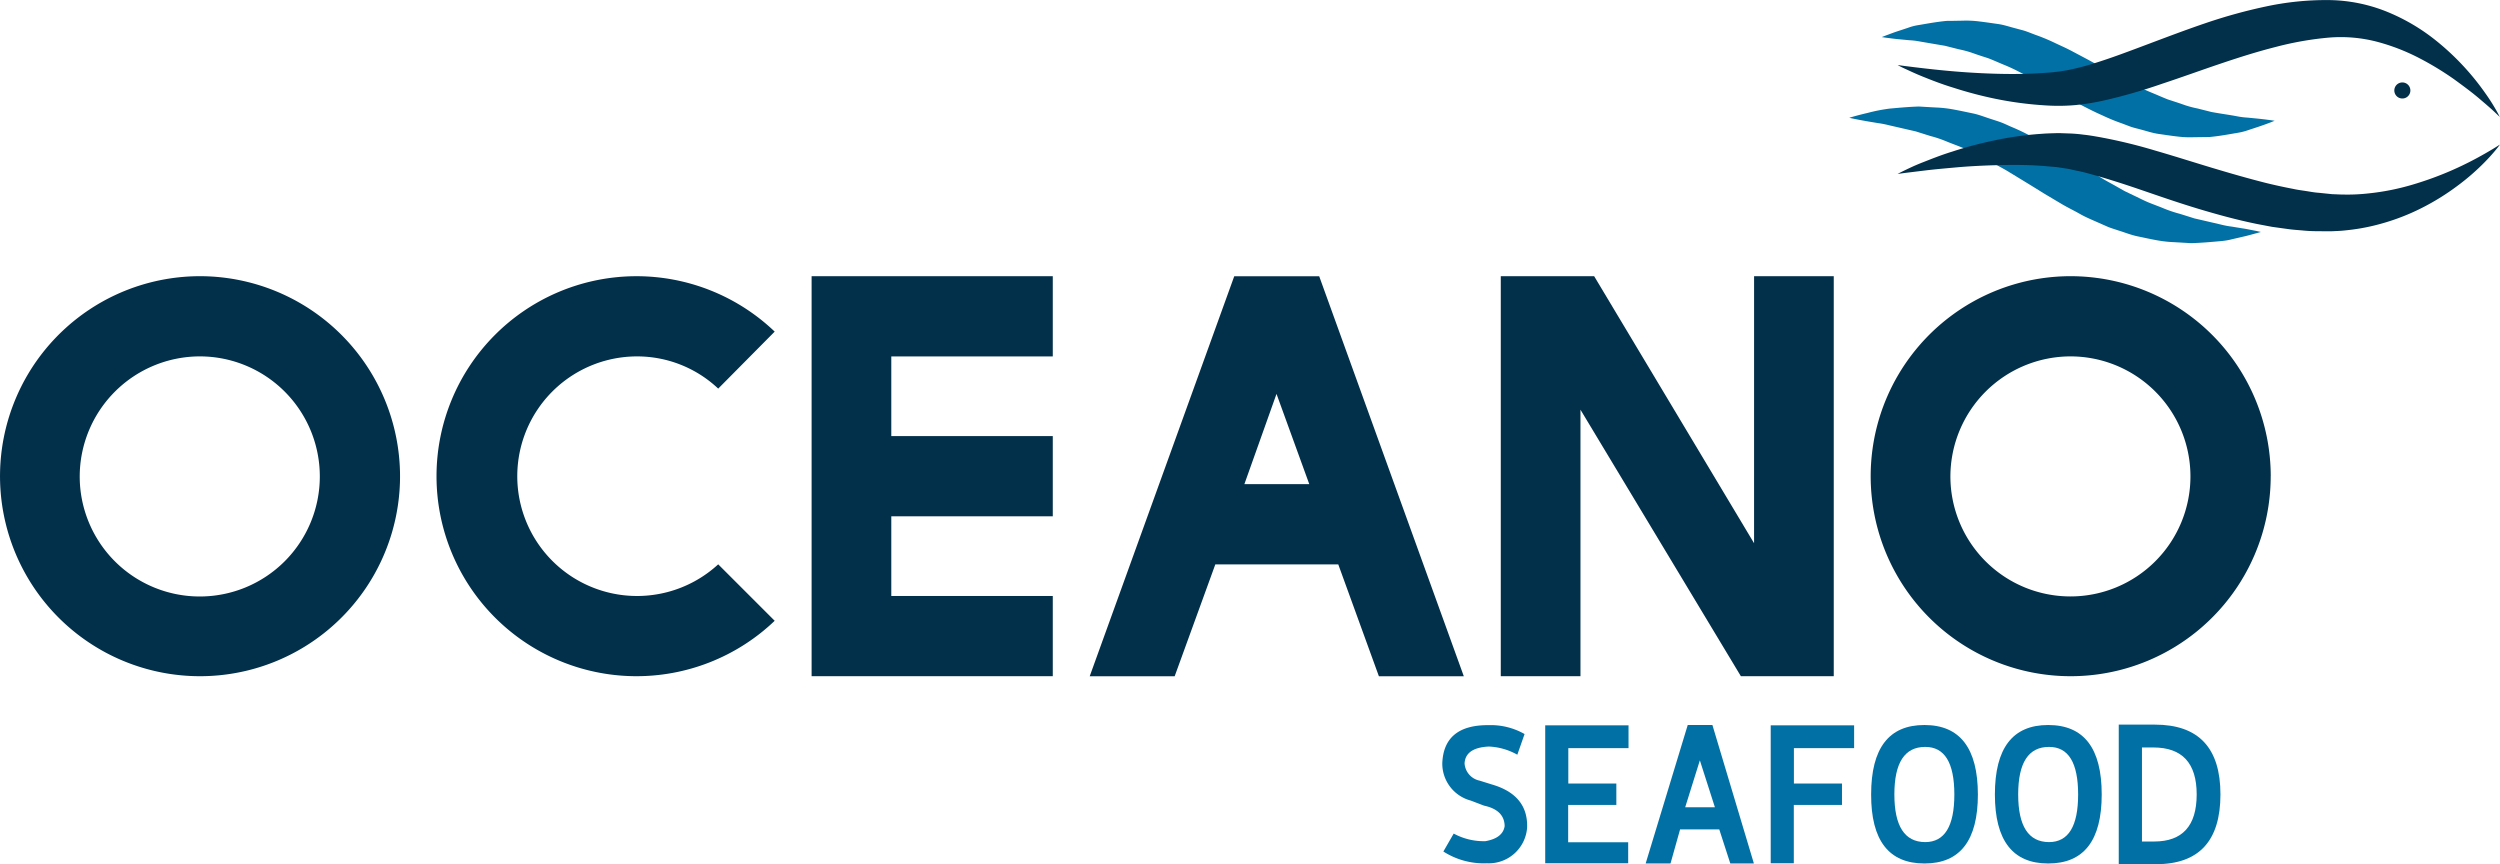 <svg xmlns="http://www.w3.org/2000/svg" width="186.818" height="64.579" viewBox="0 0 186.818 64.579">
  <g id="Grupo_647" data-name="Grupo 647" transform="translate(-122.743 -254.91)">
    <path id="Trazado_1" data-name="Trazado 1" d="M128.7,294.38a8.971,8.971,0,1,0,8.99-8.952,8.988,8.988,0,0,0-8.99,8.952m23.937,0a14.946,14.946,0,1,1-14.946-14.945,14.962,14.962,0,0,1,14.946,14.945" transform="translate(0 -3.886)" fill="#022f4a"/>
    <path id="Trazado_2" data-name="Trazado 2" d="M186.78,283.577l-4.22,4.259a8.831,8.831,0,0,0-6.073-2.407,8.952,8.952,0,1,0,6.073,15.538l4.22,4.219a14.945,14.945,0,1,1,0-21.609" transform="translate(-6.147 -3.886)" fill="#022f4a"/>
    <path id="Trazado_3" data-name="Trazado 3" d="M194.81,279.436h18.022v5.995H200.765v5.953h12.067v5.994H200.765v5.954h12.067v5.994H194.81Z" transform="translate(-11.418 -3.886)" fill="#022f4a"/>
    <path id="Trazado_4" data-name="Trazado 4" d="M233.463,288.23l-2.4,6.742h4.848Zm7.651,21.1-3.036-8.36h-9.187l-3.038,8.36h-6.348l10.8-29.891h6.348l10.806,29.891Z" transform="translate(-15.33 -3.886)" fill="#022f4a"/>
    <path id="Trazado_5" data-name="Trazado 5" d="M274.934,279.436h5.953v29.891h-6.94L261.96,289.412v19.915h-5.955V279.436h6.978l11.95,19.953Z" transform="translate(-21.113 -3.886)" fill="#022f4a"/>
    <path id="Trazado_6" data-name="Trazado 6" d="M294.808,294.38a8.969,8.969,0,1,0,8.989-8.952,8.987,8.987,0,0,0-8.989,8.952m23.935,0A14.946,14.946,0,1,1,303.8,279.435a14.961,14.961,0,0,1,14.946,14.945" transform="translate(-26.317 -3.886)" fill="#022f4a"/>
    <path id="Trazado_7" data-name="Trazado 7" d="M256.96,319.966l-.542,1.543a4.745,4.745,0,0,0-2.127-.61q-1.75.084-1.815,1.26a1.41,1.41,0,0,0,1.124,1.288l.909.284q2.719.786,2.641,3.223a2.874,2.874,0,0,1-2.993,2.669,5.613,5.613,0,0,1-3.265-.88l.772-1.341a4.682,4.682,0,0,0,2.37.568c.868-.152,1.347-.529,1.437-1.124-.01-.8-.525-1.315-1.543-1.531l-.989-.378a2.86,2.86,0,0,1-2.128-2.779q.106-2.883,3.467-2.858a5.1,5.1,0,0,1,2.682.665" transform="translate(-20.29 -10.202)" fill="#0170a5"/>
    <path id="Trazado_8" data-name="Trazado 8" d="M259.952,319.318v10.307h6.2v-1.571h-4.485v-2.79h3.6v-1.6h-3.589v-2.642h4.5v-1.707Z" transform="translate(-21.739 -10.204)" fill="#0170a5"/>
    <path id="Trazado_9" data-name="Trazado 9" d="M272.92,321.927l1.124,3.508h-2.221Zm-.906-2.641-3.145,10.349h1.857l.716-2.547h2.928l.825,2.547h1.762l-3.1-10.349Z" transform="translate(-23.151 -10.199)" fill="#0170a5"/>
    <path id="Trazado_10" data-name="Trazado 10" d="M279.974,319.318v10.307H281.7v-4.361h3.6v-1.6h-3.593v-2.642h4.5v-1.707Z" transform="translate(-24.911 -10.204)" fill="#0170a5"/>
    <path id="Trazado_11" data-name="Trazado 11" d="M292.927,320.924q-2.3,0-2.3,3.551t2.3,3.562q2.184,0,2.182-3.562t-2.182-3.551m3.941,3.551q0,5.162-3.994,5.16t-3.983-5.16q0-5.191,3.983-5.188t3.994,5.188" transform="translate(-26.323 -10.199)" fill="#0170a5"/>
    <path id="Trazado_12" data-name="Trazado 12" d="M303.921,320.924q-2.3,0-2.3,3.551t2.3,3.562q2.181,0,2.18-3.562t-2.18-3.551m3.942,3.551q0,5.162-4,5.16-3.981,0-3.982-5.16,0-5.191,3.982-5.188,4,0,4,5.188" transform="translate(-28.065 -10.199)" fill="#0170a5"/>
    <path id="Trazado_13" data-name="Trazado 13" d="M313.52,327.988q3.18,0,3.182-3.514t-3.237-3.514h-.852v7.028Zm-2.642,1.695v-10.43h2.7q4.9,0,4.9,5.216t-4.821,5.214Z" transform="translate(-29.807 -10.194)" fill="#0170a5"/>
    <path id="Trazado_14" data-name="Trazado 14" d="M317.7,273.748l-.364.1c-.235.06-.582.166-1.025.263l-.733.17a5.012,5.012,0,0,1-.878.148c-.645.058-1.386.128-2.2.152l-1.258-.073a9.111,9.111,0,0,1-1.346-.151c-.46-.084-.929-.188-1.412-.288s-.948-.291-1.438-.441c-.24-.082-.491-.157-.733-.25l-.709-.312c-.473-.212-.971-.412-1.421-.67s-.932-.484-1.376-.75l-1.331-.792c-.853-.534-1.711-1.056-2.526-1.55-.412-.262-.826-.464-1.228-.7-.2-.114-.4-.226-.6-.338s-.4-.194-.606-.291c-.4-.187-.794-.4-1.19-.561s-.792-.3-1.175-.462a8.93,8.93,0,0,0-1.145-.38c-.376-.119-.741-.232-1.089-.343-.727-.166-1.393-.321-1.984-.455a7.12,7.12,0,0,0-.847-.166c-.264-.044-.509-.084-.73-.122-.885-.151-1.409-.274-1.409-.274s.494-.157,1.392-.368a12.554,12.554,0,0,1,1.636-.32c.641-.057,1.372-.128,2.176-.154.4.024.822.049,1.257.072a9.252,9.252,0,0,1,1.348.152c.458.084.928.188,1.413.287s.947.292,1.436.443c.241.082.494.156.734.249s.47.208.709.311a15.3,15.3,0,0,1,1.42.672c.455.248.934.485,1.375.751s.888.528,1.33.792c.855.536,1.712,1.06,2.529,1.553.411.262.823.468,1.227.7.2.115.4.227.6.34l.605.291c.4.186.8.4,1.192.561s.792.3,1.174.463a9.667,9.667,0,0,0,1.144.38c.378.117.743.232,1.091.343.716.166,1.375.318,1.958.454a6.54,6.54,0,0,0,.858.163l.741.122c.449.067.8.15,1.043.192l.368.082" transform="translate(-26.015 -1.5)" fill="#0170a5"/>
    <path id="Trazado_15" data-name="Trazado 15" d="M289.842,257.97l.333-.13c.218-.076.535-.207.943-.337l.675-.223a4.032,4.032,0,0,1,.817-.209c.6-.1,1.3-.235,2.073-.308.383,0,.782-.01,1.193-.017a7.68,7.68,0,0,1,1.287.063c.442.051.893.121,1.358.186s.911.226,1.384.343c.231.068.476.119.707.2s.455.173.684.259a14.325,14.325,0,0,1,1.373.563c.439.212.908.412,1.336.64l1.288.683c.831.462,1.66.916,2.449,1.34.4.227.794.4,1.182.6a12.3,12.3,0,0,0,1.161.537c.385.158.762.33,1.135.474.379.125.756.242,1.12.372a7.441,7.441,0,0,0,1.087.3l1.038.262c.677.127,1.313.207,1.883.316a5.862,5.862,0,0,0,.805.105l.692.067c.844.086,1.347.17,1.347.17s-.449.194-1.277.47l-.688.226a4.573,4.573,0,0,1-.829.21c-.6.1-1.285.233-2.046.306l-1.2.017a7.7,7.7,0,0,1-1.288-.061c-.442-.051-.892-.121-1.356-.187s-.912-.226-1.385-.345c-.231-.066-.477-.115-.707-.2l-.684-.258a13.7,13.7,0,0,1-1.373-.564c-.911-.4-1.771-.867-2.625-1.325-.829-.464-1.659-.918-2.446-1.343-.4-.227-.794-.4-1.182-.6a12.466,12.466,0,0,0-1.16-.538c-.385-.157-.762-.332-1.136-.475-.38-.125-.757-.241-1.121-.373a7.574,7.574,0,0,0-1.087-.3l-1.039-.263c-.678-.114-1.3-.221-1.855-.316a5.568,5.568,0,0,0-.818-.1l-.706-.067c-.426-.034-.767-.091-1-.116l-.353-.052" transform="translate(-26.474 -0.291)" fill="#0170a5"/>
    <path id="Trazado_16" data-name="Trazado 16" d="M336.258,267.572s-.1.156-.328.427a14.538,14.538,0,0,1-1.038,1.122,16.939,16.939,0,0,1-1.82,1.551,17.9,17.9,0,0,1-2.673,1.656,16.487,16.487,0,0,1-3.556,1.308,15.065,15.065,0,0,1-2.076.354c-.359.045-.727.056-1.1.073-.353,0-.713,0-1.075-.006a11.016,11.016,0,0,1-1.107-.056c-.381-.032-.778-.058-1.139-.113l-1.116-.155c-.37-.068-.738-.139-1.109-.21-1.48-.3-2.944-.7-4.374-1.13s-2.828-.913-4.184-1.379-2.673-.891-3.934-1.235c-.315-.087-.628-.169-.932-.227s-.613-.149-.906-.183l-.441-.07-.194-.029-.244-.022c-.318-.02-.653-.062-.947-.078-1.161-.082-2.357-.072-3.425-.043s-2.08.087-2.966.167-1.666.15-2.305.229l-1.493.183-.531.072s.164-.093.48-.245.779-.38,1.387-.617,1.35-.541,2.223-.809a28.876,28.876,0,0,1,2.979-.8,25.313,25.313,0,0,1,3.687-.527c.337-.027.642-.035.972-.045l.245-.008c.142,0,.2.005.3.008l.544.019a10.369,10.369,0,0,1,1.089.093c.366.036.724.1,1.081.161a38.54,38.54,0,0,1,4.269,1.028c1.406.406,2.8.852,4.193,1.272s2.76.812,4.108,1.153c.675.166,1.345.31,2.007.436.337.076.643.111.958.16s.611.109.97.133l.975.1c.307.01.613.031.919.03a13.921,13.921,0,0,0,1.787-.085,17.963,17.963,0,0,0,3.285-.65,24.887,24.887,0,0,0,4.8-1.976c1.127-.608,1.75-1.028,1.75-1.028" transform="translate(-26.697 -1.871)" fill="#022f4a"/>
    <path id="Trazado_17" data-name="Trazado 17" d="M336.258,263.663l-.4-.378c-.256-.247-.656-.587-1.157-1.014s-1.142-.907-1.873-1.437a22.486,22.486,0,0,0-2.558-1.558,15.438,15.438,0,0,0-3.179-1.24,10.753,10.753,0,0,0-3.6-.318,23.916,23.916,0,0,0-4.034.711c-1.374.348-2.768.793-4.172,1.268s-2.818.99-4.247,1.462a41.392,41.392,0,0,1-4.332,1.25,17.994,17.994,0,0,1-2.221.358,14.625,14.625,0,0,1-2.154.021,26.4,26.4,0,0,1-3.8-.5,29.263,29.263,0,0,1-3.072-.81c-.9-.271-1.664-.574-2.29-.825s-1.1-.481-1.429-.631-.492-.251-.492-.251.762.108,2.081.259,3.2.34,5.421.395c1.111.028,2.309.018,3.52-.072a13.086,13.086,0,0,0,1.838-.233c.6-.128,1.231-.29,1.87-.493,1.284-.4,2.62-.908,4-1.427s2.809-1.061,4.273-1.559a39.123,39.123,0,0,1,4.51-1.246,21.586,21.586,0,0,1,4.625-.48,11.934,11.934,0,0,1,4.452.883,14.681,14.681,0,0,1,3.4,1.958,19.012,19.012,0,0,1,3.908,4.1,14.316,14.316,0,0,1,.844,1.321c.178.313.26.488.26.488" transform="translate(-26.697 0)" fill="#022f4a"/>
    <path id="Trazado_18" data-name="Trazado 18" d="M336.547,262.831a.6.6,0,1,1-.6-.6.6.6,0,0,1,.6.6" transform="translate(-33.683 -1.16)" fill="#022f4a"/>
  </g>
</svg>
